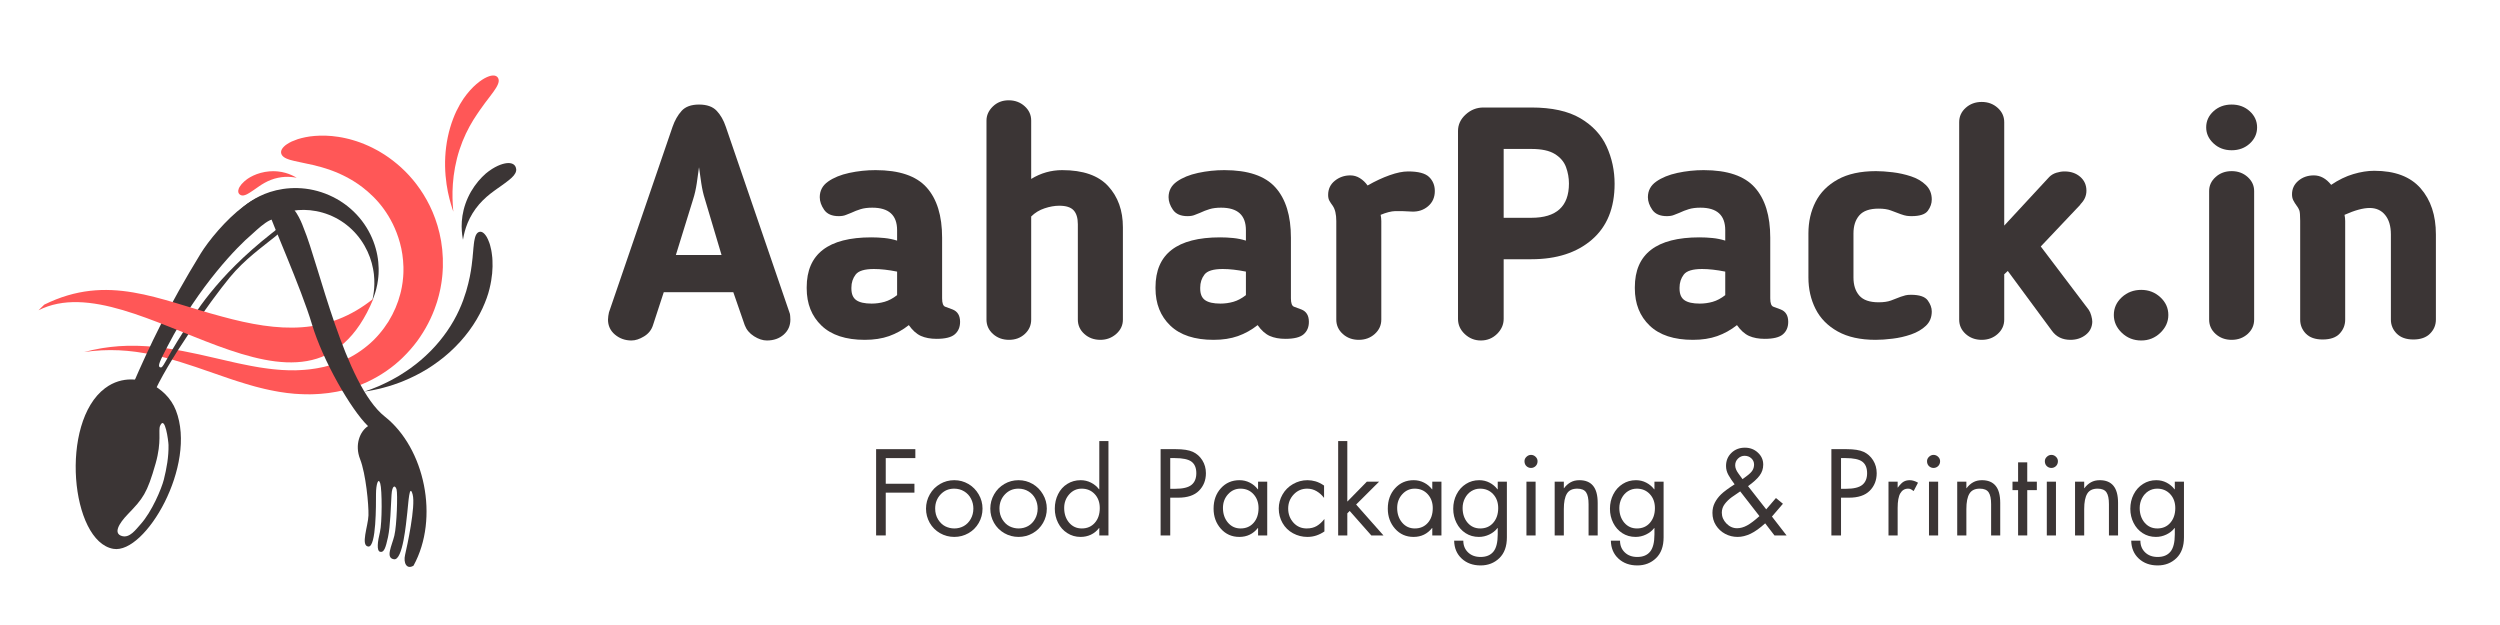 <svg xmlns="http://www.w3.org/2000/svg" xmlns:xlink="http://www.w3.org/1999/xlink" width="1200" zoomAndPan="magnify" viewBox="0 0 900 225" height="300" preserveAspectRatio="xMidYMid meet" version="1.2"><defs><clipPath id="51e4c375dc"><path d="M 30 48 L 160 48 L 160 142 L 30 142 Z M 30 48 "/></clipPath><clipPath id="dfe3b238c1"><path d="M 15.707 65.035 L 179.453 26.617 L 202.422 124.52 L 38.676 162.938 Z M 15.707 65.035 "/></clipPath><clipPath id="587055c22a"><path d="M 179.207 26.672 L 15.461 65.094 L 38.434 162.996 L 202.18 124.574 Z M 179.207 26.672 "/></clipPath><clipPath id="1db89dee14"><path d="M 131 83 L 178 83 L 178 141 L 131 141 Z M 131 83 "/></clipPath><clipPath id="985ad38b21"><path d="M 15.707 65.035 L 179.453 26.617 L 202.422 124.52 L 38.676 162.938 Z M 15.707 65.035 "/></clipPath><clipPath id="86e2d4deef"><path d="M 179.207 26.672 L 15.461 65.094 L 38.434 162.996 L 202.18 124.574 Z M 179.207 26.672 "/></clipPath><clipPath id="9db9ca0617"><path d="M 160 27 L 180 27 L 180 77 L 160 77 Z M 160 27 "/></clipPath><clipPath id="b57c5e6153"><path d="M 15.707 65.035 L 179.453 26.617 L 202.422 124.52 L 38.676 162.938 Z M 15.707 65.035 "/></clipPath><clipPath id="9fdbe8fc43"><path d="M 179.207 26.672 L 15.461 65.094 L 38.434 162.996 L 202.18 124.574 Z M 179.207 26.672 "/></clipPath><clipPath id="ee7a703a02"><path d="M 166 58 L 186 58 L 186 87 L 166 87 Z M 166 58 "/></clipPath><clipPath id="26e35db1bd"><path d="M 15.707 65.035 L 179.453 26.617 L 202.422 124.52 L 38.676 162.938 Z M 15.707 65.035 "/></clipPath><clipPath id="7f94908df9"><path d="M 179.207 26.672 L 15.461 65.094 L 38.434 162.996 L 202.18 124.574 Z M 179.207 26.672 "/></clipPath><clipPath id="a34017af0d"><path d="M 85 61 L 107 61 L 107 71 L 85 71 Z M 85 61 "/></clipPath><clipPath id="8e03232a52"><path d="M 15.707 65.035 L 179.453 26.617 L 202.422 124.52 L 38.676 162.938 Z M 15.707 65.035 "/></clipPath><clipPath id="6b6ba9840a"><path d="M 179.207 26.672 L 15.461 65.094 L 38.434 162.996 L 202.18 124.574 Z M 179.207 26.672 "/></clipPath><clipPath id="799f1497ba"><path d="M 79 67 L 137 67 L 137 109 L 79 109 Z M 79 67 "/></clipPath><clipPath id="161db3ed4c"><path d="M 15.707 65.035 L 179.453 26.617 L 202.422 124.52 L 38.676 162.938 Z M 15.707 65.035 "/></clipPath><clipPath id="92bfe0fb2c"><path d="M 179.207 26.672 L 15.461 65.094 L 38.434 162.996 L 202.18 124.574 Z M 179.207 26.672 "/></clipPath><clipPath id="182f688ac1"><path d="M 27 136 L 66 136 L 66 198 L 27 198 Z M 27 136 "/></clipPath><clipPath id="ff69087939"><path d="M 92.797 204.754 L 16.02 194.766 L 34.617 51.805 L 111.395 61.793 Z M 92.797 204.754 "/></clipPath><clipPath id="8568a52c9f"><path d="M 15.703 194.727 L 92.48 204.715 L 111.074 61.75 L 34.301 51.766 Z M 15.703 194.727 "/></clipPath><clipPath id="abdd323195"><path d="M 47 69 L 106 69 L 106 143 L 47 143 Z M 47 69 "/></clipPath><clipPath id="d2bb105af1"><path d="M 92.797 204.754 L 16.02 194.766 L 34.617 51.805 L 111.395 61.793 Z M 92.797 204.754 "/></clipPath><clipPath id="b9b0b9a0f7"><path d="M 15.703 194.727 L 92.48 204.715 L 111.074 61.75 L 34.301 51.766 Z M 15.703 194.727 "/></clipPath><clipPath id="6ab6301387"><path d="M 13 104 L 135 104 L 135 131 L 13 131 Z M 13 104 "/></clipPath><clipPath id="e0891ae87a"><path d="M 112.191 62.254 L 152.691 144.48 L 53.699 193.242 L 13.199 111.012 Z M 112.191 62.254 "/></clipPath><clipPath id="aa14d4105b"><path d="M 112.191 62.254 L 152.691 144.48 L 53.699 193.242 L 13.199 111.012 Z M 112.191 62.254 "/></clipPath><clipPath id="beab7bfdda"><path d="M 96 70 L 154 70 L 154 205 L 96 205 Z M 96 70 "/></clipPath><clipPath id="fe09b25181"><path d="M 148.332 204.754 L 53.648 157.32 L 97.895 69.004 L 192.578 116.434 Z M 148.332 204.754 "/></clipPath><clipPath id="582d6966f7"><path d="M 148.332 204.754 L 53.648 157.32 L 97.895 69.004 L 192.578 116.434 Z M 148.332 204.754 "/></clipPath><clipPath id="c7b703139a"><path d="M 148.336 204.746 L 53.656 157.316 L 97.715 69.367 L 192.395 116.797 Z M 148.336 204.746 "/></clipPath><clipPath id="e91a4b09d5"><path d="M 132 156 L 149 156 L 149 171 L 132 171 Z M 132 156 "/></clipPath><clipPath id="c61f825e36"><path d="M 148.332 204.754 L 53.648 157.32 L 97.895 69.004 L 192.578 116.434 Z M 148.332 204.754 "/></clipPath><clipPath id="a8ccc496c7"><path d="M 148.332 204.754 L 53.648 157.32 L 97.895 69.004 L 192.578 116.434 Z M 148.332 204.754 "/></clipPath></defs><g id="a24b46659f"><g clip-rule="nonzero" clip-path="url(#51e4c375dc)"><g clip-rule="nonzero" clip-path="url(#dfe3b238c1)"><g clip-rule="nonzero" clip-path="url(#587055c22a)"><path style=" stroke:none;fill-rule:nonzero;fill:#ff5757;fill-opacity:1;" d="M 31.648 126.402 C 32.094 126.293 32.648 126.156 33.297 126 C 33.953 125.855 34.715 125.723 35.566 125.555 C 35.781 125.512 36 125.473 36.227 125.426 C 36.453 125.383 36.684 125.34 36.926 125.309 C 37.402 125.242 37.902 125.172 38.426 125.098 C 38.691 125.059 38.957 125.023 39.23 124.984 C 39.504 124.945 39.785 124.906 40.07 124.883 C 40.645 124.828 41.238 124.773 41.852 124.719 C 42.16 124.688 42.477 124.66 42.793 124.629 C 43.113 124.613 43.438 124.598 43.766 124.582 C 44.426 124.555 45.105 124.52 45.809 124.488 C 46.508 124.484 47.23 124.48 47.969 124.477 C 48.34 124.477 48.715 124.465 49.094 124.48 C 49.473 124.496 49.855 124.508 50.246 124.52 C 53.352 124.625 56.754 124.914 60.348 125.449 C 63.945 125.977 67.746 126.715 71.684 127.582 C 75.621 128.445 79.695 129.441 83.867 130.371 C 84.387 130.488 84.91 130.602 85.434 130.719 C 85.961 130.832 86.484 130.941 87.012 131.051 C 88.066 131.281 89.129 131.484 90.191 131.688 C 90.723 131.797 91.258 131.891 91.789 131.98 C 92.324 132.07 92.859 132.164 93.398 132.258 C 93.934 132.336 94.469 132.418 95.008 132.496 C 95.547 132.574 96.086 132.664 96.625 132.719 C 97.703 132.844 98.785 132.988 99.863 133.062 C 100.406 133.105 100.945 133.16 101.484 133.191 C 102.027 133.215 102.566 133.238 103.109 133.262 L 103.918 133.297 L 104.727 133.301 C 105.266 133.301 105.805 133.305 106.344 133.309 C 106.879 133.285 107.418 133.266 107.953 133.242 C 108.492 133.219 109.027 133.207 109.559 133.145 C 110.09 133.094 110.621 133.047 111.152 132.996 C 111.422 132.98 111.684 132.941 111.949 132.898 L 113.527 132.672 C 113.789 132.633 114.055 132.602 114.312 132.543 L 115.875 132.227 C 116.133 132.172 116.395 132.129 116.652 132.066 L 117.422 131.867 L 118.953 131.469 C 119.949 131.16 120.93 130.867 121.887 130.484 C 123.801 129.754 125.656 128.895 127.395 127.867 C 129.133 126.844 130.77 125.688 132.293 124.422 C 132.664 124.098 133.051 123.793 133.41 123.457 C 133.77 123.121 134.125 122.785 134.484 122.453 C 134.824 122.102 135.164 121.75 135.5 121.402 C 135.672 121.23 135.832 121.047 135.992 120.863 L 136.469 120.32 C 137.73 118.859 138.859 117.32 139.859 115.734 C 141.812 112.539 143.25 109.172 144.102 105.82 C 144.152 105.613 144.207 105.402 144.262 105.195 L 144.344 104.883 L 144.406 104.57 C 144.492 104.152 144.578 103.738 144.664 103.324 C 144.738 102.91 144.793 102.492 144.863 102.086 C 144.895 101.879 144.934 101.676 144.957 101.469 C 144.977 101.266 145 101.059 145.02 100.855 C 145.043 100.652 145.066 100.449 145.086 100.246 C 145.109 100.043 145.137 99.844 145.145 99.641 C 145.168 99.234 145.191 98.832 145.215 98.434 C 145.234 98.238 145.234 98.039 145.234 97.84 C 145.238 97.641 145.238 97.445 145.242 97.246 C 145.242 96.855 145.262 96.465 145.238 96.078 C 145.152 92.98 144.711 90.082 143.992 87.48 C 143.285 84.875 142.371 82.582 141.398 80.609 C 140.43 78.637 139.324 76.836 138.141 75.211 C 137.988 75.008 137.84 74.809 137.691 74.605 C 137.539 74.406 137.398 74.203 137.238 74.02 C 136.926 73.637 136.617 73.262 136.309 72.887 C 135.988 72.527 135.672 72.176 135.355 71.824 C 135.039 71.477 134.699 71.156 134.383 70.82 C 133.074 69.523 131.746 68.367 130.41 67.352 C 130.078 67.098 129.734 66.863 129.406 66.621 C 129.238 66.504 129.078 66.379 128.91 66.262 C 128.742 66.152 128.574 66.043 128.406 65.934 C 128.07 65.719 127.75 65.484 127.414 65.285 C 127.082 65.086 126.75 64.887 126.426 64.691 C 126.105 64.484 125.77 64.32 125.445 64.137 C 125.121 63.965 124.809 63.77 124.48 63.617 C 123.832 63.305 123.215 62.961 122.586 62.699 C 122.273 62.555 121.965 62.414 121.664 62.277 C 121.355 62.152 121.051 62.027 120.75 61.906 C 120.449 61.789 120.156 61.652 119.859 61.551 C 119.566 61.441 119.273 61.336 118.988 61.234 C 116.684 60.402 114.586 59.848 112.727 59.406 C 109.008 58.543 106.238 58.102 104.359 57.531 C 104.125 57.457 103.902 57.371 103.695 57.301 C 103.488 57.227 103.293 57.148 103.109 57.07 C 102.75 56.906 102.438 56.73 102.18 56.535 C 101.66 56.152 101.348 55.707 101.23 55.207 C 101.113 54.711 101.199 54.18 101.539 53.617 C 101.711 53.336 101.949 53.043 102.254 52.742 C 102.41 52.59 102.582 52.438 102.77 52.285 C 102.961 52.129 103.172 51.988 103.402 51.84 C 103.867 51.543 104.406 51.234 105.039 50.934 C 105.672 50.656 106.391 50.371 107.203 50.094 C 108.836 49.602 110.855 49.117 113.297 48.934 C 115.738 48.738 118.605 48.766 121.859 49.277 C 122.266 49.344 122.68 49.414 123.098 49.484 C 123.52 49.555 123.938 49.66 124.367 49.75 C 124.797 49.848 125.234 49.945 125.672 50.055 C 126.109 50.176 126.555 50.305 127.004 50.43 C 127.91 50.672 128.816 51.008 129.758 51.332 C 130.23 51.496 130.691 51.699 131.168 51.887 C 131.641 52.086 132.129 52.27 132.602 52.5 C 133.082 52.727 133.562 52.957 134.055 53.188 C 134.547 53.422 135.023 53.695 135.516 53.957 C 135.762 54.09 136.012 54.223 136.262 54.359 C 136.508 54.496 136.746 54.648 136.996 54.797 C 137.484 55.094 137.988 55.391 138.48 55.711 C 140.461 57 142.438 58.52 144.379 60.277 C 144.855 60.727 145.348 61.172 145.824 61.648 C 146.289 62.133 146.762 62.621 147.238 63.117 C 147.695 63.629 148.152 64.16 148.613 64.691 C 148.848 64.953 149.062 65.238 149.285 65.516 C 149.504 65.797 149.727 66.082 149.949 66.363 C 151.699 68.664 153.316 71.234 154.711 74.074 C 156.105 76.91 157.355 80.234 158.227 83.961 C 159.109 87.68 159.559 91.832 159.43 96.215 C 159.426 96.762 159.379 97.312 159.34 97.867 C 159.32 98.145 159.301 98.422 159.281 98.699 C 159.262 98.98 159.242 99.258 159.203 99.535 C 159.137 100.094 159.066 100.656 159 101.223 C 158.969 101.504 158.918 101.785 158.871 102.066 C 158.82 102.352 158.773 102.633 158.723 102.918 C 158.672 103.199 158.625 103.484 158.574 103.77 C 158.52 104.055 158.449 104.336 158.391 104.621 C 158.258 105.188 158.141 105.758 157.996 106.328 C 157.84 106.895 157.68 107.465 157.52 108.035 L 157.398 108.465 L 157.262 108.891 C 157.168 109.172 157.074 109.457 156.977 109.738 C 155.469 114.285 153.156 118.734 150.172 122.82 C 148.66 124.848 146.973 126.781 145.129 128.582 L 144.434 129.254 C 144.199 129.477 143.969 129.699 143.719 129.906 C 143.23 130.332 142.742 130.754 142.25 131.18 C 141.742 131.582 141.23 131.984 140.719 132.387 C 140.207 132.785 139.664 133.148 139.137 133.527 C 136.988 135.012 134.715 136.324 132.344 137.441 C 129.969 138.559 127.488 139.445 124.969 140.145 C 123.715 140.508 122.43 140.77 121.16 141.027 L 119.266 141.332 L 118.32 141.48 C 118.004 141.523 117.684 141.551 117.367 141.586 L 115.465 141.777 C 115.148 141.816 114.832 141.828 114.516 141.84 L 113.562 141.887 L 112.613 141.93 C 112.297 141.945 111.98 141.957 111.668 141.953 C 111.039 141.945 110.41 141.941 109.781 141.938 C 109.152 141.945 108.527 141.902 107.902 141.867 C 107.281 141.832 106.66 141.801 106.043 141.758 C 105.426 141.691 104.812 141.629 104.199 141.566 L 103.281 141.469 C 102.98 141.43 102.68 141.383 102.379 141.34 C 101.773 141.25 101.172 141.164 100.57 141.074 C 99.973 140.977 99.383 140.855 98.793 140.75 C 97.609 140.543 96.453 140.27 95.301 140.016 C 94.723 139.895 94.156 139.738 93.59 139.598 C 93.023 139.453 92.461 139.309 91.898 139.164 C 91.344 139.008 90.789 138.852 90.238 138.695 C 89.684 138.543 89.133 138.387 88.594 138.215 C 87.508 137.887 86.43 137.562 85.375 137.215 C 84.848 137.043 84.32 136.871 83.797 136.703 C 83.277 136.527 82.758 136.352 82.238 136.18 C 78.113 134.785 74.188 133.367 70.43 132.105 C 66.672 130.836 63.078 129.715 59.668 128.82 C 56.258 127.918 53.023 127.27 50.039 126.828 C 49.664 126.773 49.297 126.719 48.93 126.664 C 48.566 126.605 48.203 126.578 47.848 126.535 C 47.129 126.457 46.43 126.379 45.754 126.305 C 45.07 126.258 44.406 126.215 43.766 126.172 C 43.441 126.148 43.125 126.129 42.812 126.105 C 42.5 126.098 42.191 126.094 41.891 126.086 C 41.281 126.07 40.695 126.059 40.133 126.043 C 39.848 126.035 39.574 126.039 39.305 126.047 C 39.031 126.055 38.766 126.062 38.504 126.066 C 37.98 126.078 37.48 126.09 37.004 126.105 C 36.766 126.105 36.531 126.121 36.309 126.137 C 36.078 126.156 35.859 126.172 35.645 126.188 C 34.789 126.254 34.02 126.297 33.355 126.359 C 32.695 126.441 32.133 126.508 31.68 126.566 C 30.77 126.676 30.289 126.734 30.289 126.734 C 30.289 126.734 30.762 126.621 31.648 126.402 "/></g></g></g><g clip-rule="nonzero" clip-path="url(#1db89dee14)"><g clip-rule="nonzero" clip-path="url(#985ad38b21)"><g clip-rule="nonzero" clip-path="url(#86e2d4deef)"><path style=" stroke:none;fill-rule:nonzero;fill:#3b3535;fill-opacity:1;" d="M 133.922 139.996 C 134.266 139.855 134.641 139.703 135.039 139.543 C 135.441 139.383 135.867 139.211 136.32 139.027 C 136.762 138.824 137.23 138.613 137.719 138.387 C 138.707 137.965 139.746 137.41 140.859 136.848 C 141.414 136.559 141.973 136.23 142.551 135.906 C 142.84 135.746 143.133 135.586 143.426 135.414 C 143.711 135.234 144.004 135.051 144.301 134.867 C 146.66 133.414 149.129 131.668 151.488 129.652 C 153.852 127.641 156.113 125.367 158.121 122.949 C 160.133 120.531 161.895 117.973 163.332 115.438 C 164.773 112.906 165.891 110.402 166.734 108.121 C 167.57 105.836 168.176 103.785 168.57 102.102 C 169.414 98.754 169.789 95.934 170.031 93.598 C 170.062 93.305 170.105 93.02 170.133 92.746 C 170.152 92.469 170.172 92.199 170.195 91.934 C 170.219 91.676 170.242 91.422 170.27 91.168 C 170.293 90.922 170.328 90.68 170.336 90.445 C 170.367 89.977 170.406 89.535 170.449 89.121 C 170.473 88.914 170.496 88.711 170.523 88.516 C 170.539 88.328 170.559 88.141 170.574 87.953 C 170.645 87.23 170.766 86.598 170.883 86.062 C 170.988 85.527 171.125 85.082 171.289 84.719 C 171.621 83.988 172.07 83.59 172.598 83.465 C 173.125 83.34 173.688 83.504 174.289 84.086 C 174.59 84.379 174.898 84.773 175.215 85.293 C 175.52 85.812 175.801 86.461 176.094 87.242 C 176.168 87.438 176.242 87.645 176.312 87.855 C 176.375 88.07 176.434 88.293 176.496 88.527 C 176.617 88.992 176.734 89.492 176.852 90.035 C 176.914 90.301 176.953 90.582 176.992 90.875 C 177.035 91.168 177.074 91.469 177.113 91.773 C 177.152 92.086 177.188 92.406 177.227 92.73 C 177.258 93.059 177.266 93.398 177.285 93.746 C 177.43 96.539 177.215 100 176.207 104.02 C 175.73 106.031 174.879 108.449 173.672 111.051 C 172.465 113.648 170.863 116.406 168.883 119.082 C 166.91 121.762 164.57 124.352 161.996 126.684 C 159.426 129.02 156.625 131.098 153.797 132.844 C 150.969 134.59 148.105 135.992 145.426 137.09 C 145.094 137.227 144.762 137.363 144.438 137.5 C 144.109 137.629 143.781 137.742 143.457 137.859 C 142.809 138.09 142.191 138.328 141.578 138.527 C 140.344 138.906 139.207 139.289 138.137 139.547 C 137.605 139.684 137.102 139.816 136.621 139.941 C 136.137 140.047 135.68 140.145 135.254 140.238 C 134.828 140.328 134.43 140.414 134.062 140.492 C 133.699 140.566 133.355 140.613 133.055 140.668 C 131.84 140.867 131.164 140.98 131.164 140.98 C 131.164 140.98 131.809 140.75 132.965 140.34 C 133.254 140.234 133.578 140.133 133.922 139.996 "/></g></g></g><g clip-rule="nonzero" clip-path="url(#9db9ca0617)"><g clip-rule="nonzero" clip-path="url(#b57c5e6153)"><g clip-rule="nonzero" clip-path="url(#9fdbe8fc43)"><path style=" stroke:none;fill-rule:nonzero;fill:#ff5757;fill-opacity:1;" d="M 176.301 34.84 C 175.312 36.133 174.105 37.676 172.758 39.633 C 172.086 40.609 171.254 41.82 170.367 43.238 C 169.496 44.66 168.578 46.297 167.723 48.102 C 166.867 49.906 166.074 51.875 165.41 53.926 C 164.742 55.973 164.207 58.102 163.816 60.191 C 163.023 64.375 162.832 68.41 162.906 71.363 C 162.926 72.102 162.941 72.773 162.984 73.363 C 163.02 73.957 163.043 74.469 163.086 74.887 C 163.16 75.727 163.203 76.195 163.203 76.195 C 163.203 76.195 163.051 75.746 162.785 74.949 C 162.645 74.547 162.5 74.051 162.332 73.477 C 162.152 72.902 161.984 72.242 161.793 71.512 C 161.047 68.598 160.316 64.473 160.234 59.906 C 160.188 57.621 160.309 55.238 160.613 52.871 C 160.914 50.508 161.406 48.164 162.047 45.973 C 162.688 43.785 163.473 41.75 164.312 39.977 C 165.164 38.211 166.047 36.707 166.848 35.543 C 168.453 33.219 170.07 31.508 171.516 30.266 C 172.965 29.023 174.234 28.227 175.289 27.762 C 175.824 27.531 176.285 27.363 176.711 27.273 C 177.133 27.188 177.5 27.164 177.82 27.188 C 178.457 27.242 178.891 27.5 179.188 27.898 C 179.48 28.301 179.605 28.801 179.516 29.414 C 179.473 29.719 179.375 30.051 179.215 30.414 C 179.059 30.781 178.859 31.191 178.586 31.629 C 178.051 32.508 177.293 33.555 176.301 34.84 "/></g></g></g><g clip-rule="nonzero" clip-path="url(#ee7a703a02)"><g clip-rule="nonzero" clip-path="url(#26e35db1bd)"><g clip-rule="nonzero" clip-path="url(#7f94908df9)"><path style=" stroke:none;fill-rule:nonzero;fill:#3b3535;fill-opacity:1;" d="M 170.117 76.797 C 169.426 77.926 168.844 79.082 168.379 80.191 C 167.91 81.297 167.586 82.359 167.328 83.266 C 167.211 83.723 167.094 84.137 167.023 84.512 C 166.941 84.883 166.867 85.203 166.824 85.473 C 166.73 86.004 166.676 86.305 166.676 86.305 C 166.676 86.305 166.625 86.004 166.527 85.469 C 166.477 85.199 166.438 84.867 166.387 84.48 C 166.328 84.094 166.297 83.652 166.258 83.164 C 166.195 82.188 166.152 81.008 166.254 79.703 C 166.348 78.398 166.555 76.965 166.926 75.492 C 167.293 74.02 167.82 72.516 168.488 71.066 C 169.152 69.621 169.957 68.238 170.832 67 C 171.703 65.762 172.641 64.66 173.543 63.742 C 173.988 63.277 174.441 62.875 174.859 62.5 C 175.293 62.145 175.684 61.809 176.062 61.551 C 177.555 60.477 178.902 59.785 180.055 59.34 C 181.211 58.91 182.168 58.715 182.945 58.703 C 183.719 58.688 184.312 58.844 184.75 59.105 C 185.188 59.367 185.477 59.738 185.656 60.176 C 185.836 60.617 185.895 61.086 185.793 61.578 C 185.695 62.07 185.434 62.578 185 63.129 C 184.129 64.234 182.52 65.418 180.098 67.145 C 179.789 67.355 179.461 67.605 179.082 67.855 C 178.723 68.125 178.312 68.395 177.898 68.707 C 177.059 69.316 176.133 70.023 175.207 70.836 C 174.281 71.648 173.348 72.566 172.48 73.57 C 171.613 74.578 170.809 75.668 170.117 76.797 "/></g></g></g><g clip-rule="nonzero" clip-path="url(#a34017af0d)"><g clip-rule="nonzero" clip-path="url(#8e03232a52)"><g clip-rule="nonzero" clip-path="url(#6b6ba9840a)"><path style=" stroke:none;fill-rule:nonzero;fill:#ff5757;fill-opacity:1;" d="M 106.316 63.715 C 106.633 63.887 106.809 63.984 106.809 63.984 C 106.809 63.984 106.609 63.953 106.254 63.898 C 105.895 63.852 105.395 63.742 104.766 63.719 C 103.523 63.594 101.82 63.637 100.105 64 C 98.383 64.352 96.668 65.035 95.242 65.832 C 93.809 66.625 92.66 67.516 91.844 68.059 C 91.641 68.203 91.449 68.336 91.258 68.465 C 91.07 68.59 90.887 68.703 90.719 68.828 C 90.379 69.066 90.059 69.27 89.762 69.445 C 89.473 69.633 89.203 69.789 88.945 69.914 C 88.82 69.977 88.695 70.031 88.574 70.078 C 88.457 70.129 88.348 70.176 88.238 70.215 C 87.371 70.523 86.715 70.383 86.246 69.961 C 85.777 69.535 85.582 68.91 85.941 67.938 C 85.984 67.82 86.035 67.688 86.102 67.562 C 86.168 67.434 86.246 67.305 86.336 67.164 C 86.508 66.891 86.723 66.594 86.98 66.277 C 87.254 65.973 87.578 65.652 87.945 65.309 C 88.125 65.133 88.336 64.973 88.559 64.801 C 88.777 64.633 89.012 64.461 89.258 64.285 C 90.27 63.609 91.887 62.77 93.832 62.242 C 94.324 62.125 94.824 62 95.332 61.902 C 95.852 61.828 96.371 61.742 96.895 61.695 C 97.16 61.68 97.422 61.664 97.688 61.652 C 97.949 61.645 98.207 61.613 98.473 61.633 C 98.73 61.641 98.988 61.652 99.25 61.66 C 99.504 61.672 99.758 61.676 100.008 61.715 C 102.016 61.914 103.762 62.477 104.941 63.027 C 105.547 63.266 105.996 63.547 106.316 63.715 "/></g></g></g><g clip-rule="nonzero" clip-path="url(#799f1497ba)"><g clip-rule="nonzero" clip-path="url(#161db3ed4c)"><g clip-rule="nonzero" clip-path="url(#92bfe0fb2c)"><path style=" stroke:none;fill-rule:nonzero;fill:#3b3535;fill-opacity:1;" d="M 93.477 70.625 C 95.656 69.555 98.52 68.527 101.867 68.031 C 105.207 67.535 109.023 67.555 112.855 68.418 C 116.68 69.27 120.488 70.914 123.812 73.266 C 127.141 75.602 129.934 78.629 131.949 81.898 C 133.977 85.168 135.227 88.656 135.832 91.898 C 136.145 93.516 136.281 95.082 136.312 96.543 C 136.344 97.27 136.301 97.977 136.285 98.648 C 136.227 99.324 136.199 99.969 136.105 100.582 C 135.797 103.035 135.238 104.953 134.785 106.246 C 134.57 106.898 134.359 107.391 134.223 107.723 C 134.09 108.059 134.016 108.234 134.016 108.234 C 134.016 108.234 134.055 108.047 134.133 107.695 C 134.203 107.344 134.324 106.828 134.422 106.156 C 134.637 104.82 134.852 102.879 134.742 100.527 C 134.73 99.941 134.652 99.328 134.602 98.695 C 134.508 98.066 134.438 97.41 134.297 96.746 C 134.043 95.414 133.684 94.02 133.164 92.613 C 132.145 89.805 130.551 86.949 128.41 84.453 C 126.273 81.953 123.602 79.832 120.684 78.348 C 117.773 76.852 114.621 75.98 111.637 75.684 C 108.645 75.379 105.82 75.68 103.395 76.246 C 100.961 76.816 98.93 77.68 97.336 78.457 C 95.742 79.238 94.371 80.113 93.168 80.977 C 91.965 81.848 90.93 82.711 90.043 83.547 C 89.156 84.383 88.367 85.156 87.703 85.883 C 87.355 86.234 87.055 86.586 86.754 86.906 C 86.441 87.223 86.188 87.543 85.914 87.82 C 84.867 88.965 84.031 89.777 83.297 90.246 C 82.574 90.719 81.918 90.836 81.348 90.645 C 80.777 90.453 80.34 89.973 80.117 89.047 C 79.906 88.129 79.938 86.77 80.461 84.922 C 80.605 84.465 80.75 83.961 80.969 83.453 C 81.18 82.938 81.41 82.383 81.711 81.82 C 82.281 80.672 83.066 79.453 84.066 78.16 C 85.07 76.867 86.332 75.543 87.887 74.246 C 89.441 72.957 91.289 71.695 93.477 70.625 "/></g></g></g><g clip-rule="nonzero" clip-path="url(#182f688ac1)"><g clip-rule="nonzero" clip-path="url(#ff69087939)"><g clip-rule="nonzero" clip-path="url(#8568a52c9f)"><path style=" stroke:none;fill-rule:nonzero;fill:#3b3535;fill-opacity:1;" d="M 57.637 153.289 C 56.898 154.98 58.305 158.887 56.012 166.898 C 52.938 177.664 51.5 179.434 46 185.137 C 42.734 188.527 40.707 192.074 43.93 192.984 C 46.707 193.77 48.887 190.645 50.57 188.781 C 54.723 184.191 58.184 175.82 58.984 172.648 C 60 168.609 60.746 164.379 60.664 160.203 C 60.637 158.852 59.414 149.207 57.637 153.289 Z M 40.859 197.59 C 25.453 195.051 21.375 152.055 37.832 139.742 C 44.133 135.031 50.957 136.598 54.215 138.168 C 57.945 139.969 61.551 143.172 63.324 147.734 C 71.023 167.516 52.332 199.484 40.859 197.59 "/></g></g></g><g clip-rule="nonzero" clip-path="url(#abdd323195)"><g clip-rule="nonzero" clip-path="url(#d2bb105af1)"><g clip-rule="nonzero" clip-path="url(#b9b0b9a0f7)"><path style=" stroke:none;fill-rule:nonzero;fill:#3b3535;fill-opacity:1;" d="M 90.32 84.672 C 86.055 88.234 71.758 102.57 60.367 124.547 C 57.551 129.977 56.656 131.836 57.609 132.219 C 58.809 132.703 58.754 130.742 66.312 118.953 C 69.719 113.641 77.395 100.008 97.91 83.902 C 98.969 83.074 100.629 82.082 100.344 80.496 C 99.441 75.535 91.93 83.324 90.32 84.672 Z M 82.754 99.828 C 75.949 108.059 59.672 131.008 54.98 142.512 L 47.727 138.637 C 53.852 124.473 60.609 110.266 72.23 91.305 C 77.727 82.332 97.312 60.379 104.555 74.602 C 108.363 82.078 93.613 86.684 82.754 99.828 "/></g></g></g><g clip-rule="nonzero" clip-path="url(#6ab6301387)"><g clip-rule="nonzero" clip-path="url(#e0891ae87a)"><g clip-rule="nonzero" clip-path="url(#aa14d4105b)"><path style=" stroke:none;fill-rule:nonzero;fill:#ff5757;fill-opacity:1;" d="M 15.926 109.672 C 38.953 98.328 56.941 107.867 79.867 113.949 C 100.539 119.605 117.957 120.734 134.438 107.508 C 110.707 165.145 49.027 93.879 13.863 111.707 Z M 15.926 109.672 "/></g></g></g><g clip-rule="nonzero" clip-path="url(#beab7bfdda)"><g clip-rule="nonzero" clip-path="url(#fe09b25181)"><g clip-rule="nonzero" clip-path="url(#582d6966f7)"><g clip-rule="nonzero" clip-path="url(#c7b703139a)"><path style=" stroke:none;fill-rule:nonzero;fill:#3b3535;fill-opacity:1;" d="M 109.383 82.281 C 114.734 95.09 124.156 138.637 138.531 149.969 C 152.906 161.305 158.262 186.512 148.863 203.645 C 146.402 205.141 145.148 202.66 145.832 199.727 C 146.52 196.793 149.703 182.211 148.551 178.004 C 147.395 173.801 147.051 180.824 146.625 184.559 C 146.199 188.293 145.027 201.801 141.84 201.336 C 138.652 200.875 141.062 196.539 141.965 192.832 C 142.867 189.125 143.195 177.793 142.773 176.23 C 142.352 174.664 141.168 174.426 140.949 178.172 C 140.727 181.922 140.52 189.535 139.676 193.379 C 138.832 197.23 138.25 198.973 136.867 198.652 C 135.488 198.332 135.965 194.871 136.773 191.566 C 137.586 188.266 137.57 176.332 136.887 174.035 C 136.199 171.738 135.363 174.355 135.359 177.91 C 135.352 181.465 135.496 197.031 132.605 196.758 C 129.715 196.488 132.527 189.336 132.648 185.547 C 132.77 181.758 131.691 170.516 129.637 165.297 C 127.586 160.082 129.617 155.246 132.496 153.398 C 126.316 147.457 116.121 129.59 112.297 116.715 C 108.477 103.84 97.48 79.254 96.348 75.223 C 95.219 71.191 98.172 68.695 102.227 71.809 C 106.285 74.918 108.059 78.66 109.383 82.281 "/></g></g></g></g><g clip-rule="nonzero" clip-path="url(#e91a4b09d5)"><g clip-rule="nonzero" clip-path="url(#c61f825e36)"><g clip-rule="nonzero" clip-path="url(#a8ccc496c7)"><path style=" stroke:none;fill-rule:nonzero;fill:#3b3535;fill-opacity:1;" d="M 148.301 170.648 C 145.59 160.961 140.848 152.43 132.496 157.574 C 139.195 156.871 143.719 162.539 148.301 170.648 "/></g></g></g><g style="fill:#3b3535;fill-opacity:1;"><g transform="translate(217.113, 121.513)"><path style="stroke:none" d="M 21.844 -16.328 L 17.969 -4.469 C 17.426 -2.738 16.348 -1.383 14.734 -0.406 C 13.129 0.57 11.625 1.062 10.219 1.062 C 7.945 1.062 5.969 0.359 4.281 -1.047 C 2.602 -2.461 1.766 -4.266 1.766 -6.453 C 1.766 -6.773 1.801 -7.207 1.875 -7.75 C 1.957 -8.301 2.035 -8.734 2.109 -9.047 L 25.016 -75.891 C 25.805 -78.16 26.883 -80.055 28.25 -81.578 C 29.625 -83.109 31.719 -83.875 34.531 -83.875 C 37.352 -83.875 39.469 -83.129 40.875 -81.641 C 42.289 -80.148 43.391 -78.234 44.172 -75.891 L 67.078 -9.047 C 67.234 -8.734 67.328 -8.301 67.359 -7.75 C 67.398 -7.207 67.422 -6.773 67.422 -6.453 C 67.422 -4.266 66.617 -2.461 65.016 -1.047 C 63.41 0.359 61.395 1.062 58.969 1.062 C 57.477 1.062 55.93 0.551 54.328 -0.469 C 52.723 -1.488 51.609 -2.82 50.984 -4.469 L 46.875 -16.328 Z M 42.641 -29.719 L 36.656 -49.812 C 36.102 -51.531 35.672 -53.426 35.359 -55.5 C 35.047 -57.57 34.77 -59.508 34.531 -61.312 C 34.301 -59.508 34.031 -57.57 33.719 -55.5 C 33.406 -53.426 32.973 -51.531 32.422 -49.812 L 26.203 -29.719 Z M 42.641 -29.719 "/></g></g><g style="fill:#3b3535;fill-opacity:1;"><g transform="translate(286.301, 121.513)"><path style="stroke:none" d="M 52.859 -35.953 L 52.859 -14.094 C 52.859 -12.375 53.227 -11.375 53.969 -11.094 C 54.719 -10.82 55.602 -10.492 56.625 -10.109 C 58.426 -9.398 59.328 -7.91 59.328 -5.641 C 59.328 -3.754 58.695 -2.266 57.438 -1.172 C 56.188 -0.078 53.992 0.469 50.859 0.469 C 48.672 0.469 46.789 0.117 45.219 -0.578 C 43.656 -1.285 42.207 -2.582 40.875 -4.469 C 38.688 -2.738 36.316 -1.422 33.766 -0.516 C 31.223 0.379 28.305 0.828 25.016 0.828 C 18.203 0.828 13.016 -0.875 9.453 -4.281 C 5.891 -7.688 4.109 -12.172 4.109 -17.734 L 4.109 -18.094 C 4.109 -30.07 11.863 -36.062 27.375 -36.062 C 28.938 -36.062 30.5 -35.984 32.062 -35.828 C 33.633 -35.672 35.164 -35.359 36.656 -34.891 L 36.656 -38.641 C 36.656 -44.047 33.676 -46.75 27.719 -46.75 C 26.07 -46.75 24.68 -46.57 23.547 -46.219 C 22.41 -45.875 21.258 -45.426 20.094 -44.875 C 19.613 -44.719 19.02 -44.484 18.312 -44.172 C 17.613 -43.859 16.719 -43.703 15.625 -43.703 C 13.195 -43.703 11.453 -44.461 10.391 -45.984 C 9.336 -47.516 8.812 -49.023 8.812 -50.516 C 8.812 -52.859 9.805 -54.734 11.797 -56.141 C 13.797 -57.555 16.344 -58.598 19.438 -59.266 C 22.531 -59.93 25.68 -60.266 28.891 -60.266 C 37.43 -60.266 43.562 -58.188 47.281 -54.031 C 51 -49.883 52.859 -43.859 52.859 -35.953 Z M 28.312 -24.672 C 24.945 -24.672 22.754 -24.004 21.734 -22.672 C 20.711 -21.336 20.203 -19.77 20.203 -17.969 L 20.203 -17.625 C 20.203 -15.664 20.789 -14.273 21.969 -13.453 C 23.145 -12.629 24.984 -12.219 27.484 -12.219 C 29.055 -12.219 30.602 -12.43 32.125 -12.859 C 33.656 -13.297 35.164 -14.098 36.656 -15.266 L 36.656 -23.734 C 33.52 -24.359 30.738 -24.672 28.312 -24.672 Z M 28.312 -24.672 "/></g></g><g style="fill:#3b3535;fill-opacity:1;"><g transform="translate(347.618, 121.513)"><path style="stroke:none" d="M 23.609 -43.578 L 23.609 -6.453 C 23.609 -4.422 22.844 -2.695 21.312 -1.281 C 19.789 0.125 17.895 0.828 15.625 0.828 C 13.352 0.828 11.43 0.125 9.859 -1.281 C 8.297 -2.695 7.516 -4.422 7.516 -6.453 L 7.516 -78.109 C 7.516 -79.992 8.273 -81.68 9.797 -83.172 C 11.328 -84.66 13.227 -85.406 15.5 -85.406 C 17.77 -85.406 19.688 -84.695 21.25 -83.281 C 22.82 -81.875 23.609 -80.148 23.609 -78.109 L 23.609 -57.094 C 27.055 -59.207 30.773 -60.266 34.766 -60.266 C 42.285 -60.266 47.805 -58.344 51.328 -54.5 C 54.859 -50.664 56.625 -45.734 56.625 -39.703 L 56.625 -6.453 C 56.625 -4.422 55.816 -2.695 54.203 -1.281 C 52.598 0.125 50.703 0.828 48.516 0.828 C 46.242 0.828 44.32 0.125 42.75 -1.281 C 41.188 -2.695 40.406 -4.422 40.406 -6.453 L 40.406 -40.766 C 40.406 -43.035 39.895 -44.719 38.875 -45.812 C 37.863 -46.906 36.145 -47.453 33.719 -47.453 C 32.07 -47.453 30.305 -47.141 28.422 -46.516 C 26.547 -45.891 24.941 -44.91 23.609 -43.578 Z M 23.609 -43.578 "/></g></g><g style="fill:#3b3535;fill-opacity:1;"><g transform="translate(411.873, 121.513)"><path style="stroke:none" d="M 52.859 -35.953 L 52.859 -14.094 C 52.859 -12.375 53.227 -11.375 53.969 -11.094 C 54.719 -10.82 55.602 -10.492 56.625 -10.109 C 58.426 -9.398 59.328 -7.91 59.328 -5.641 C 59.328 -3.754 58.695 -2.266 57.438 -1.172 C 56.188 -0.078 53.992 0.469 50.859 0.469 C 48.672 0.469 46.789 0.117 45.219 -0.578 C 43.656 -1.285 42.207 -2.582 40.875 -4.469 C 38.688 -2.738 36.316 -1.422 33.766 -0.516 C 31.223 0.379 28.305 0.828 25.016 0.828 C 18.203 0.828 13.016 -0.875 9.453 -4.281 C 5.891 -7.688 4.109 -12.172 4.109 -17.734 L 4.109 -18.094 C 4.109 -30.07 11.863 -36.062 27.375 -36.062 C 28.938 -36.062 30.5 -35.984 32.062 -35.828 C 33.633 -35.672 35.164 -35.359 36.656 -34.891 L 36.656 -38.641 C 36.656 -44.047 33.676 -46.75 27.719 -46.75 C 26.07 -46.75 24.68 -46.57 23.547 -46.219 C 22.41 -45.875 21.258 -45.426 20.094 -44.875 C 19.613 -44.719 19.02 -44.484 18.312 -44.172 C 17.613 -43.859 16.719 -43.703 15.625 -43.703 C 13.195 -43.703 11.453 -44.461 10.391 -45.984 C 9.336 -47.516 8.812 -49.023 8.812 -50.516 C 8.812 -52.859 9.805 -54.734 11.797 -56.141 C 13.797 -57.555 16.344 -58.598 19.438 -59.266 C 22.531 -59.93 25.68 -60.266 28.891 -60.266 C 37.43 -60.266 43.562 -58.188 47.281 -54.031 C 51 -49.883 52.859 -43.859 52.859 -35.953 Z M 28.312 -24.672 C 24.945 -24.672 22.754 -24.004 21.734 -22.672 C 20.711 -21.336 20.203 -19.77 20.203 -17.969 L 20.203 -17.625 C 20.203 -15.664 20.789 -14.273 21.969 -13.453 C 23.145 -12.629 24.984 -12.219 27.484 -12.219 C 29.055 -12.219 30.602 -12.43 32.125 -12.859 C 33.656 -13.297 35.164 -14.098 36.656 -15.266 L 36.656 -23.734 C 33.52 -24.359 30.738 -24.672 28.312 -24.672 Z M 28.312 -24.672 "/></g></g><g style="fill:#3b3535;fill-opacity:1;"><g transform="translate(473.191, 121.513)"><path style="stroke:none" d="M 35.125 -45.344 C 32.613 -45.5 30.613 -45.555 29.125 -45.516 C 27.645 -45.473 25.883 -45.023 23.844 -44.172 C 23.926 -43.773 23.984 -43.398 24.016 -43.047 C 24.055 -42.703 24.078 -42.332 24.078 -41.938 L 24.078 -6.453 C 24.078 -4.422 23.289 -2.695 21.719 -1.281 C 20.156 0.125 18.238 0.828 15.969 0.828 C 13.695 0.828 11.781 0.125 10.219 -1.281 C 8.656 -2.695 7.875 -4.422 7.875 -6.453 L 7.875 -41.938 C 7.875 -44.363 7.441 -46.203 6.578 -47.453 C 6.109 -48.078 5.719 -48.664 5.406 -49.219 C 5.094 -49.77 4.938 -50.473 4.938 -51.328 C 4.938 -53.441 5.738 -55.145 7.344 -56.438 C 8.945 -57.727 10.805 -58.375 12.922 -58.375 C 14.172 -58.375 15.32 -58.039 16.375 -57.375 C 17.438 -56.719 18.359 -55.836 19.141 -54.734 C 21.891 -56.305 24.535 -57.539 27.078 -58.438 C 29.617 -59.344 31.832 -59.797 33.719 -59.797 C 37.395 -59.797 39.914 -59.129 41.281 -57.797 C 42.656 -56.461 43.344 -54.781 43.344 -52.75 C 43.344 -50.477 42.539 -48.656 40.938 -47.281 C 39.332 -45.906 37.395 -45.258 35.125 -45.344 Z M 35.125 -45.344 "/></g></g><g style="fill:#3b3535;fill-opacity:1;"><g transform="translate(517.476, 121.513)"><path style="stroke:none" d="M 33.828 -28.188 L 23.844 -28.188 L 23.844 -6.703 C 23.844 -4.66 23.039 -2.852 21.438 -1.281 C 19.832 0.281 17.895 1.062 15.625 1.062 C 13.426 1.062 11.504 0.297 9.859 -1.234 C 8.223 -2.766 7.406 -4.586 7.406 -6.703 L 7.406 -74.359 C 7.406 -76.629 8.32 -78.602 10.156 -80.281 C 12 -81.969 14.133 -82.812 16.562 -82.812 L 33.828 -82.812 C 41.191 -82.812 47.066 -81.52 51.453 -78.938 C 55.836 -76.352 58.988 -72.969 60.906 -68.781 C 62.82 -64.594 63.781 -60.109 63.781 -55.328 C 63.781 -46.629 61.055 -39.93 55.609 -35.234 C 50.172 -30.535 42.91 -28.188 33.828 -28.188 Z M 23.844 -67.891 L 23.844 -43.109 L 33.828 -43.109 C 42.836 -43.109 47.344 -47.219 47.344 -55.438 C 47.344 -57.477 46.988 -59.457 46.281 -61.375 C 45.57 -63.289 44.238 -64.852 42.281 -66.062 C 40.332 -67.281 37.516 -67.891 33.828 -67.891 Z M 23.844 -67.891 "/></g></g><g style="fill:#3b3535;fill-opacity:1;"><g transform="translate(584.432, 121.513)"><path style="stroke:none" d="M 52.859 -35.953 L 52.859 -14.094 C 52.859 -12.375 53.227 -11.375 53.969 -11.094 C 54.719 -10.82 55.602 -10.492 56.625 -10.109 C 58.426 -9.398 59.328 -7.91 59.328 -5.641 C 59.328 -3.754 58.695 -2.266 57.438 -1.172 C 56.188 -0.078 53.992 0.469 50.859 0.469 C 48.672 0.469 46.789 0.117 45.219 -0.578 C 43.656 -1.285 42.207 -2.582 40.875 -4.469 C 38.688 -2.738 36.316 -1.422 33.766 -0.516 C 31.223 0.379 28.305 0.828 25.016 0.828 C 18.203 0.828 13.016 -0.875 9.453 -4.281 C 5.891 -7.688 4.109 -12.172 4.109 -17.734 L 4.109 -18.094 C 4.109 -30.07 11.863 -36.062 27.375 -36.062 C 28.938 -36.062 30.5 -35.984 32.062 -35.828 C 33.633 -35.672 35.164 -35.359 36.656 -34.891 L 36.656 -38.641 C 36.656 -44.047 33.676 -46.75 27.719 -46.75 C 26.07 -46.75 24.68 -46.57 23.547 -46.219 C 22.41 -45.875 21.258 -45.426 20.094 -44.875 C 19.613 -44.719 19.02 -44.484 18.312 -44.172 C 17.613 -43.859 16.719 -43.703 15.625 -43.703 C 13.195 -43.703 11.453 -44.461 10.391 -45.984 C 9.336 -47.516 8.812 -49.023 8.812 -50.516 C 8.812 -52.859 9.805 -54.734 11.797 -56.141 C 13.797 -57.555 16.344 -58.598 19.438 -59.266 C 22.531 -59.93 25.68 -60.266 28.891 -60.266 C 37.43 -60.266 43.562 -58.188 47.281 -54.031 C 51 -49.883 52.859 -43.859 52.859 -35.953 Z M 28.312 -24.672 C 24.945 -24.672 22.754 -24.004 21.734 -22.672 C 20.711 -21.336 20.203 -19.77 20.203 -17.969 L 20.203 -17.625 C 20.203 -15.664 20.789 -14.273 21.969 -13.453 C 23.145 -12.629 24.984 -12.219 27.484 -12.219 C 29.055 -12.219 30.602 -12.43 32.125 -12.859 C 33.656 -13.297 35.164 -14.098 36.656 -15.266 L 36.656 -23.734 C 33.52 -24.359 30.738 -24.672 28.312 -24.672 Z M 28.312 -24.672 "/></g></g><g style="fill:#3b3535;fill-opacity:1;"><g transform="translate(645.749, 121.513)"><path style="stroke:none" d="M 5.281 -21.609 L 5.281 -37.469 C 5.281 -41.695 6.141 -45.492 7.859 -48.859 C 9.586 -52.234 12.254 -54.914 15.859 -56.906 C 19.461 -58.906 24.047 -59.906 29.609 -59.906 C 31.328 -59.906 33.32 -59.77 35.594 -59.5 C 37.863 -59.227 40.07 -58.738 42.219 -58.031 C 44.375 -57.32 46.156 -56.281 47.562 -54.906 C 48.977 -53.539 49.688 -51.801 49.688 -49.688 C 49.688 -48.281 49.219 -46.93 48.281 -45.641 C 47.344 -44.348 45.383 -43.703 42.406 -43.703 C 41.852 -43.703 41.285 -43.738 40.703 -43.812 C 40.117 -43.895 39.395 -44.094 38.531 -44.406 C 37.281 -44.875 36.086 -45.32 34.953 -45.75 C 33.816 -46.188 32.348 -46.406 30.547 -46.406 C 27.328 -46.406 25.016 -45.598 23.609 -43.984 C 22.203 -42.379 21.5 -40.207 21.5 -37.469 L 21.5 -21.609 C 21.5 -18.867 22.203 -16.695 23.609 -15.094 C 25.016 -13.488 27.328 -12.688 30.547 -12.688 C 32.348 -12.688 33.832 -12.898 35 -13.328 C 36.176 -13.766 37.352 -14.219 38.531 -14.688 C 39.156 -14.914 39.723 -15.086 40.234 -15.203 C 40.742 -15.328 41.391 -15.391 42.172 -15.391 C 45.223 -15.391 47.238 -14.723 48.219 -13.391 C 49.195 -12.055 49.688 -10.723 49.688 -9.391 C 49.688 -7.273 48.977 -5.551 47.562 -4.219 C 46.156 -2.895 44.375 -1.859 42.219 -1.109 C 40.07 -0.367 37.863 0.133 35.594 0.406 C 33.32 0.688 31.285 0.828 29.484 0.828 C 24.004 0.828 19.461 -0.172 15.859 -2.172 C 12.254 -4.172 9.586 -6.875 7.859 -10.281 C 6.141 -13.688 5.281 -17.461 5.281 -21.609 Z M 5.281 -21.609 "/></g></g><g style="fill:#3b3535;fill-opacity:1;"><g transform="translate(697.787, 121.513)"><path style="stroke:none" d="M 23.734 -40.297 L 39.938 -57.797 C 40.645 -58.504 41.504 -59.016 42.516 -59.328 C 43.535 -59.641 44.516 -59.797 45.453 -59.797 C 47.723 -59.797 49.602 -59.148 51.094 -57.859 C 52.582 -56.566 53.328 -54.898 53.328 -52.859 C 53.328 -50.984 52.582 -49.336 51.094 -47.922 L 51.219 -47.922 L 36.891 -32.781 L 54.156 -9.984 C 54.539 -9.43 54.848 -8.723 55.078 -7.859 C 55.316 -7.004 55.438 -6.266 55.438 -5.641 C 55.363 -3.68 54.562 -2.113 53.031 -0.938 C 51.508 0.238 49.691 0.828 47.578 0.828 C 44.68 0.828 42.445 -0.27 40.875 -2.469 L 25.016 -23.969 L 23.734 -22.781 L 23.734 -6.453 C 23.734 -4.422 22.945 -2.695 21.375 -1.281 C 19.812 0.125 17.895 0.828 15.625 0.828 C 13.352 0.828 11.43 0.125 9.859 -1.281 C 8.297 -2.695 7.516 -4.422 7.516 -6.453 L 7.516 -77.531 C 7.516 -79.562 8.297 -81.281 9.859 -82.688 C 11.43 -84.102 13.352 -84.812 15.625 -84.812 C 17.895 -84.812 19.812 -84.102 21.375 -82.688 C 22.945 -81.281 23.734 -79.562 23.734 -77.531 Z M 23.734 -40.297 "/></g></g><g style="fill:#3b3535;fill-opacity:1;"><g transform="translate(754.994, 121.513)"><path style="stroke:none" d="M 25.609 -8.109 C 25.609 -5.68 24.648 -3.547 22.734 -1.703 C 20.816 0.141 18.523 1.062 15.859 1.062 C 13.117 1.062 10.785 0.141 8.859 -1.703 C 6.941 -3.547 5.984 -5.68 5.984 -8.109 C 5.984 -10.609 6.941 -12.738 8.859 -14.5 C 10.785 -16.27 13.117 -17.156 15.859 -17.156 C 18.523 -17.156 20.816 -16.27 22.734 -14.5 C 24.648 -12.738 25.609 -10.609 25.609 -8.109 Z M 25.609 -8.109 "/></g></g><g style="fill:#3b3535;fill-opacity:1;"><g transform="translate(786.71, 121.513)"><path style="stroke:none" d="M 25.844 -75.656 C 25.844 -73.383 24.961 -71.441 23.203 -69.828 C 21.441 -68.223 19.27 -67.422 16.688 -67.422 C 14.094 -67.422 11.914 -68.242 10.156 -69.891 C 8.395 -71.535 7.516 -73.457 7.516 -75.656 C 7.516 -77.926 8.395 -79.863 10.156 -81.469 C 11.914 -83.07 14.094 -83.875 16.688 -83.875 C 19.27 -83.875 21.441 -83.07 23.203 -81.469 C 24.961 -79.863 25.844 -77.926 25.844 -75.656 Z M 24.781 -52.75 L 24.781 -6.453 C 24.781 -4.422 24 -2.695 22.438 -1.281 C 20.875 0.125 18.957 0.828 16.688 0.828 C 14.414 0.828 12.492 0.125 10.922 -1.281 C 9.359 -2.695 8.578 -4.422 8.578 -6.453 L 8.578 -52.75 C 8.578 -54.707 9.359 -56.391 10.922 -57.797 C 12.492 -59.203 14.414 -59.906 16.688 -59.906 C 18.957 -59.906 20.875 -59.203 22.438 -57.797 C 24 -56.391 24.781 -54.707 24.781 -52.75 Z M 24.781 -52.75 "/></g></g><g style="fill:#3b3535;fill-opacity:1;"><g transform="translate(820.188, 121.513)"><path style="stroke:none" d="M 24.078 -41.938 L 24.078 -6.453 C 24.078 -4.504 23.41 -2.82 22.078 -1.406 C 20.754 0 18.719 0.703 15.969 0.703 C 13.312 0.703 11.297 0 9.922 -1.406 C 8.555 -2.82 7.875 -4.504 7.875 -6.453 L 7.875 -42.047 C 7.875 -44.004 7.773 -45.238 7.578 -45.75 C 7.379 -46.258 7.164 -46.672 6.938 -46.984 C 6.145 -48.078 5.613 -48.914 5.344 -49.5 C 5.07 -50.094 4.938 -50.781 4.938 -51.562 C 4.938 -53.52 5.695 -55.145 7.219 -56.438 C 8.75 -57.727 10.609 -58.375 12.797 -58.375 C 15.148 -58.375 17.227 -57.238 19.031 -54.969 C 21.695 -56.77 24.359 -58.062 27.016 -58.844 C 29.68 -59.633 32.188 -60.031 34.531 -60.031 C 41.977 -60.031 47.539 -57.93 51.219 -53.734 C 54.895 -49.547 56.734 -44.008 56.734 -37.125 L 56.734 -6.453 C 56.734 -4.504 56.031 -2.82 54.625 -1.406 C 53.219 0 51.219 0.703 48.625 0.703 C 46.039 0.703 44.047 0 42.641 -1.406 C 41.234 -2.82 40.531 -4.504 40.531 -6.453 L 40.531 -37.125 C 40.531 -40.094 39.844 -42.422 38.469 -44.109 C 37.102 -45.797 35.242 -46.641 32.891 -46.641 C 30.547 -46.641 27.531 -45.816 23.844 -44.172 C 23.926 -43.773 23.984 -43.398 24.016 -43.047 C 24.055 -42.703 24.078 -42.332 24.078 -41.938 Z M 24.078 -41.938 "/></g></g><g style="fill:#3b3535;fill-opacity:1;"><g transform="translate(312.275, 192.758)"><path style="stroke:none" d="M 17.25 -31.062 L 17.25 -27.844 L 6.594 -27.844 L 6.594 -18.609 L 16.922 -18.609 L 16.922 -15.406 L 6.594 -15.406 L 6.594 0 L 3.125 0 L 3.125 -31.062 Z M 17.25 -31.062 "/></g></g><g style="fill:#3b3535;fill-opacity:1;"><g transform="translate(331.959, 192.758)"><path style="stroke:none" d="M 1.406 -9.641 C 1.406 -11.473 1.859 -13.188 2.766 -14.781 C 3.672 -16.375 4.906 -17.625 6.469 -18.531 C 8.031 -19.438 9.734 -19.891 11.578 -19.891 C 13.41 -19.891 15.102 -19.438 16.656 -18.531 C 18.207 -17.625 19.441 -16.379 20.359 -14.797 C 21.285 -13.223 21.75 -11.504 21.75 -9.641 C 21.75 -7.797 21.297 -6.082 20.391 -4.5 C 19.484 -2.926 18.242 -1.691 16.672 -0.797 C 15.109 0.086 13.41 0.531 11.578 0.531 C 9.734 0.531 8.02 0.078 6.438 -0.828 C 4.863 -1.734 3.629 -2.973 2.734 -4.547 C 1.848 -6.129 1.406 -7.828 1.406 -9.641 Z M 11.531 -16.844 C 9.582 -16.844 7.957 -16.148 6.656 -14.766 C 5.352 -13.379 4.703 -11.68 4.703 -9.672 C 4.703 -8.191 5.055 -6.879 5.766 -5.734 C 6.484 -4.598 7.352 -3.773 8.375 -3.266 C 9.406 -2.766 10.473 -2.516 11.578 -2.516 C 12.836 -2.516 13.988 -2.805 15.031 -3.391 C 16.07 -3.984 16.898 -4.836 17.516 -5.953 C 18.141 -7.066 18.453 -8.305 18.453 -9.672 C 18.453 -10.941 18.172 -12.125 17.609 -13.219 C 17.047 -14.32 16.227 -15.203 15.156 -15.859 C 14.082 -16.516 12.875 -16.844 11.531 -16.844 Z M 11.531 -16.844 "/></g></g><g style="fill:#3b3535;fill-opacity:1;"><g transform="translate(355.103, 192.758)"><path style="stroke:none" d="M 1.406 -9.641 C 1.406 -11.473 1.859 -13.188 2.766 -14.781 C 3.672 -16.375 4.906 -17.625 6.469 -18.531 C 8.031 -19.438 9.734 -19.891 11.578 -19.891 C 13.41 -19.891 15.102 -19.438 16.656 -18.531 C 18.207 -17.625 19.441 -16.379 20.359 -14.797 C 21.285 -13.223 21.75 -11.504 21.75 -9.641 C 21.75 -7.797 21.297 -6.082 20.391 -4.5 C 19.484 -2.926 18.242 -1.691 16.672 -0.797 C 15.109 0.086 13.41 0.531 11.578 0.531 C 9.734 0.531 8.02 0.078 6.438 -0.828 C 4.863 -1.734 3.629 -2.973 2.734 -4.547 C 1.848 -6.129 1.406 -7.828 1.406 -9.641 Z M 11.531 -16.844 C 9.582 -16.844 7.957 -16.148 6.656 -14.766 C 5.352 -13.379 4.703 -11.68 4.703 -9.672 C 4.703 -8.191 5.055 -6.879 5.766 -5.734 C 6.484 -4.598 7.352 -3.773 8.375 -3.266 C 9.406 -2.766 10.473 -2.516 11.578 -2.516 C 12.836 -2.516 13.988 -2.805 15.031 -3.391 C 16.07 -3.984 16.898 -4.836 17.516 -5.953 C 18.141 -7.066 18.453 -8.305 18.453 -9.672 C 18.453 -10.941 18.172 -12.125 17.609 -13.219 C 17.047 -14.32 16.227 -15.203 15.156 -15.859 C 14.082 -16.516 12.875 -16.844 11.531 -16.844 Z M 11.531 -16.844 "/></g></g><g style="fill:#3b3535;fill-opacity:1;"><g transform="translate(378.246, 192.758)"><path style="stroke:none" d="M 20.797 -33.984 L 20.797 0 L 17.5 0 L 17.5 -2.672 L 17.422 -2.672 C 16.598 -1.609 15.613 -0.805 14.469 -0.266 C 13.332 0.266 12.094 0.531 10.75 0.531 C 8.988 0.531 7.395 0.07 5.969 -0.844 C 4.539 -1.758 3.438 -2.992 2.656 -4.547 C 1.875 -6.098 1.484 -7.797 1.484 -9.641 C 1.484 -11.535 1.875 -13.27 2.656 -14.844 C 3.438 -16.426 4.539 -17.66 5.969 -18.547 C 7.395 -19.441 9.004 -19.891 10.797 -19.891 C 12.109 -19.891 13.344 -19.598 14.5 -19.016 C 15.656 -18.441 16.629 -17.633 17.422 -16.594 L 17.5 -16.594 L 17.5 -33.984 Z M 11.156 -16.844 C 9.375 -16.844 7.879 -16.16 6.672 -14.797 C 5.461 -13.441 4.859 -11.805 4.859 -9.891 C 4.859 -7.773 5.445 -6.016 6.625 -4.609 C 7.812 -3.211 9.336 -2.516 11.203 -2.516 C 13.129 -2.516 14.688 -3.188 15.875 -4.531 C 17.07 -5.875 17.672 -7.645 17.672 -9.844 C 17.672 -11.926 17.055 -13.613 15.828 -14.906 C 14.609 -16.195 13.051 -16.844 11.156 -16.844 Z M 11.156 -16.844 "/></g></g><g style="fill:#3b3535;fill-opacity:1;"><g transform="translate(402.007, 192.758)"><path style="stroke:none" d=""/></g></g><g style="fill:#3b3535;fill-opacity:1;"><g transform="translate(414.691, 192.758)"><path style="stroke:none" d="M 8.562 -31.062 C 11.281 -31.062 13.336 -30.738 14.734 -30.094 C 16.141 -29.445 17.273 -28.438 18.141 -27.062 C 19.004 -25.688 19.438 -24.133 19.438 -22.406 C 19.438 -19.875 18.602 -17.77 16.938 -16.094 C 15.281 -14.426 12.789 -13.594 9.469 -13.594 L 6.594 -13.594 L 6.594 0 L 3.125 0 L 3.125 -31.062 Z M 6.594 -16.797 L 8.438 -16.797 C 11.156 -16.797 13.094 -17.266 14.25 -18.203 C 15.406 -19.141 15.984 -20.539 15.984 -22.406 C 15.984 -24.301 15.41 -25.68 14.266 -26.547 C 13.129 -27.41 11.117 -27.844 8.234 -27.844 L 6.594 -27.844 Z M 6.594 -16.797 "/></g></g><g style="fill:#3b3535;fill-opacity:1;"><g transform="translate(435.405, 192.758)"><path style="stroke:none" d="M 17.5 -16.594 L 17.5 -19.359 L 20.797 -19.359 L 20.797 0 L 17.5 0 L 17.5 -2.672 L 17.422 -2.672 C 15.723 -0.535 13.5 0.531 10.75 0.531 C 8.062 0.531 5.844 -0.453 4.094 -2.422 C 2.352 -4.398 1.484 -6.805 1.484 -9.641 C 1.484 -12.609 2.359 -15.055 4.109 -16.984 C 5.867 -18.922 8.098 -19.891 10.797 -19.891 C 12.141 -19.891 13.379 -19.598 14.516 -19.016 C 15.66 -18.441 16.629 -17.633 17.422 -16.594 Z M 11.156 -16.844 C 9.406 -16.844 7.914 -16.172 6.688 -14.828 C 5.469 -13.484 4.859 -11.836 4.859 -9.891 C 4.859 -7.797 5.453 -6.039 6.641 -4.625 C 7.836 -3.219 9.359 -2.516 11.203 -2.516 C 13.148 -2.516 14.711 -3.188 15.891 -4.531 C 17.078 -5.875 17.672 -7.645 17.672 -9.844 C 17.672 -11.844 17.066 -13.508 15.859 -14.844 C 14.648 -16.176 13.082 -16.844 11.156 -16.844 Z M 11.156 -16.844 "/></g></g><g style="fill:#3b3535;fill-opacity:1;"><g transform="translate(459.166, 192.758)"><path style="stroke:none" d="M 17.5 -13.594 L 17.422 -13.594 C 16.703 -14.551 15.828 -15.332 14.797 -15.938 C 13.773 -16.539 12.645 -16.844 11.406 -16.844 C 9.488 -16.844 7.867 -16.141 6.547 -14.734 C 5.234 -13.336 4.578 -11.648 4.578 -9.672 C 4.578 -7.703 5.207 -6.016 6.469 -4.609 C 7.727 -3.211 9.32 -2.516 11.25 -2.516 C 12.645 -2.516 13.844 -2.805 14.844 -3.391 C 15.844 -3.984 16.742 -4.801 17.547 -5.844 L 17.625 -5.844 L 17.625 -1.438 C 16.719 -0.812 15.754 -0.328 14.734 0.016 C 13.723 0.359 12.641 0.531 11.484 0.531 C 9.648 0.531 7.926 0.094 6.312 -0.781 C 4.707 -1.656 3.453 -2.883 2.547 -4.469 C 1.641 -6.051 1.188 -7.785 1.188 -9.672 C 1.188 -11.461 1.633 -13.145 2.531 -14.719 C 3.426 -16.301 4.68 -17.555 6.297 -18.484 C 7.922 -19.422 9.664 -19.891 11.531 -19.891 C 12.52 -19.891 13.488 -19.75 14.438 -19.469 C 15.383 -19.195 16.406 -18.691 17.5 -17.953 Z M 17.5 -13.594 "/></g></g><g style="fill:#3b3535;fill-opacity:1;"><g transform="translate(478.768, 192.758)"><path style="stroke:none" d="M 6.266 -33.984 L 6.266 -12.188 L 13.297 -19.359 L 17.703 -19.359 L 9.438 -11.125 L 19.281 0 L 14.906 0 L 7.125 -8.812 L 6.266 -7.953 L 6.266 0 L 2.969 0 L 2.969 -33.984 Z M 6.266 -33.984 "/></g></g><g style="fill:#3b3535;fill-opacity:1;"><g transform="translate(498.123, 192.758)"><path style="stroke:none" d="M 17.5 -16.594 L 17.5 -19.359 L 20.797 -19.359 L 20.797 0 L 17.5 0 L 17.5 -2.672 L 17.422 -2.672 C 15.723 -0.535 13.5 0.531 10.75 0.531 C 8.062 0.531 5.844 -0.453 4.094 -2.422 C 2.352 -4.398 1.484 -6.805 1.484 -9.641 C 1.484 -12.609 2.359 -15.055 4.109 -16.984 C 5.867 -18.922 8.098 -19.891 10.797 -19.891 C 12.141 -19.891 13.379 -19.598 14.516 -19.016 C 15.66 -18.441 16.629 -17.633 17.422 -16.594 Z M 11.156 -16.844 C 9.406 -16.844 7.914 -16.172 6.688 -14.828 C 5.469 -13.484 4.859 -11.836 4.859 -9.891 C 4.859 -7.797 5.453 -6.039 6.641 -4.625 C 7.836 -3.219 9.359 -2.516 11.203 -2.516 C 13.148 -2.516 14.711 -3.188 15.891 -4.531 C 17.078 -5.875 17.672 -7.645 17.672 -9.844 C 17.672 -11.844 17.066 -13.508 15.859 -14.844 C 14.648 -16.176 13.082 -16.844 11.156 -16.844 Z M 11.156 -16.844 "/></g></g><g style="fill:#3b3535;fill-opacity:1;"><g transform="translate(521.884, 192.758)"><path style="stroke:none" d="M 17.297 -16.594 L 17.297 -19.359 L 20.594 -19.359 L 20.594 0.703 C 20.594 3.941 19.688 6.43 17.875 8.172 C 16.062 9.922 13.812 10.797 11.125 10.797 C 8.375 10.797 6.113 9.977 4.344 8.344 C 2.57 6.707 1.66 4.555 1.609 1.891 L 4.906 1.891 C 4.906 3.598 5.473 5 6.609 6.094 C 7.742 7.195 9.25 7.75 11.125 7.75 C 13.156 7.75 14.691 7.113 15.734 5.844 C 16.773 4.582 17.297 2.5 17.297 -0.406 L 17.297 -2.672 L 17.219 -2.672 C 16.445 -1.68 15.461 -0.898 14.266 -0.328 C 13.078 0.242 11.82 0.531 10.5 0.531 C 8.719 0.531 7.125 0.078 5.719 -0.828 C 4.32 -1.734 3.234 -2.961 2.453 -4.516 C 1.672 -6.066 1.281 -7.758 1.281 -9.594 C 1.281 -11.488 1.68 -13.223 2.484 -14.797 C 3.297 -16.379 4.414 -17.625 5.844 -18.531 C 7.27 -19.438 8.863 -19.891 10.625 -19.891 C 11.969 -19.891 13.203 -19.598 14.328 -19.016 C 15.453 -18.441 16.414 -17.633 17.219 -16.594 Z M 10.953 -16.844 C 9.797 -16.844 8.738 -16.539 7.781 -15.938 C 6.82 -15.332 6.062 -14.488 5.5 -13.406 C 4.938 -12.32 4.656 -11.148 4.656 -9.891 C 4.656 -7.773 5.242 -6.016 6.422 -4.609 C 7.609 -3.211 9.133 -2.516 11 -2.516 C 12.945 -2.516 14.508 -3.195 15.688 -4.562 C 16.875 -5.938 17.469 -7.695 17.469 -9.844 C 17.469 -11.906 16.852 -13.586 15.625 -14.891 C 14.406 -16.191 12.848 -16.844 10.953 -16.844 Z M 10.953 -16.844 "/></g></g><g style="fill:#3b3535;fill-opacity:1;"><g transform="translate(545.769, 192.758)"><path style="stroke:none" d="M 7.047 -19.359 L 7.047 0 L 3.75 0 L 3.75 -19.359 Z M 3.047 -26.734 C 3.047 -27.336 3.285 -27.863 3.766 -28.312 C 4.242 -28.77 4.785 -29 5.391 -29 C 6.023 -29 6.578 -28.77 7.047 -28.312 C 7.516 -27.863 7.75 -27.336 7.75 -26.734 C 7.75 -26.016 7.516 -25.426 7.047 -24.969 C 6.578 -24.52 6.023 -24.297 5.391 -24.297 C 4.766 -24.297 4.219 -24.516 3.75 -24.953 C 3.281 -25.398 3.047 -25.992 3.047 -26.734 Z M 3.047 -26.734 "/></g></g><g style="fill:#3b3535;fill-opacity:1;"><g transform="translate(556.558, 192.758)"><path style="stroke:none" d="M 18.609 0 L 15.328 0 L 15.328 -11.281 C 15.328 -13.227 15.031 -14.641 14.438 -15.516 C 13.844 -16.398 12.781 -16.844 11.25 -16.844 C 9.488 -16.844 8.242 -16.238 7.516 -15.031 C 6.785 -13.82 6.422 -11.984 6.422 -9.516 L 6.422 0 L 3.125 0 L 3.125 -19.359 L 6.422 -19.359 L 6.422 -17.016 L 6.5 -17.016 C 7.188 -17.941 7.977 -18.648 8.875 -19.141 C 9.77 -19.641 10.82 -19.891 12.031 -19.891 C 14.195 -19.891 15.832 -19.223 16.938 -17.891 C 18.051 -16.555 18.609 -14.492 18.609 -11.703 Z M 18.609 0 "/></g></g><g style="fill:#3b3535;fill-opacity:1;"><g transform="translate(578.302, 192.758)"><path style="stroke:none" d="M 17.297 -16.594 L 17.297 -19.359 L 20.594 -19.359 L 20.594 0.703 C 20.594 3.941 19.688 6.43 17.875 8.172 C 16.062 9.922 13.812 10.797 11.125 10.797 C 8.375 10.797 6.113 9.977 4.344 8.344 C 2.57 6.707 1.66 4.555 1.609 1.891 L 4.906 1.891 C 4.906 3.598 5.473 5 6.609 6.094 C 7.742 7.195 9.25 7.75 11.125 7.75 C 13.156 7.75 14.691 7.113 15.734 5.844 C 16.773 4.582 17.297 2.5 17.297 -0.406 L 17.297 -2.672 L 17.219 -2.672 C 16.445 -1.68 15.461 -0.898 14.266 -0.328 C 13.078 0.242 11.82 0.531 10.5 0.531 C 8.719 0.531 7.125 0.078 5.719 -0.828 C 4.32 -1.734 3.234 -2.961 2.453 -4.516 C 1.672 -6.066 1.281 -7.758 1.281 -9.594 C 1.281 -11.488 1.68 -13.223 2.484 -14.797 C 3.297 -16.379 4.414 -17.625 5.844 -18.531 C 7.27 -19.438 8.863 -19.891 10.625 -19.891 C 11.969 -19.891 13.203 -19.598 14.328 -19.016 C 15.453 -18.441 16.414 -17.633 17.219 -16.594 Z M 10.953 -16.844 C 9.797 -16.844 8.738 -16.539 7.781 -15.938 C 6.82 -15.332 6.062 -14.488 5.5 -13.406 C 4.938 -12.32 4.656 -11.148 4.656 -9.891 C 4.656 -7.773 5.242 -6.016 6.422 -4.609 C 7.609 -3.211 9.133 -2.516 11 -2.516 C 12.945 -2.516 14.508 -3.195 15.688 -4.562 C 16.875 -5.938 17.469 -7.695 17.469 -9.844 C 17.469 -11.906 16.852 -13.586 15.625 -14.891 C 14.406 -16.191 12.848 -16.844 10.953 -16.844 Z M 10.953 -16.844 "/></g></g><g style="fill:#3b3535;fill-opacity:1;"><g transform="translate(602.187, 192.758)"><path style="stroke:none" d=""/></g></g><g style="fill:#3b3535;fill-opacity:1;"><g transform="translate(614.87, 192.758)"><path style="stroke:none" d="M 14.422 -17.75 L 20.969 -9.391 L 24.469 -13.469 L 26.984 -11.406 L 23.031 -6.797 L 28.297 0 L 23.938 0 L 20.594 -4.359 C 18.695 -2.629 16.945 -1.379 15.344 -0.609 C 13.738 0.148 12.18 0.531 10.672 0.531 C 9.047 0.531 7.547 0.16 6.172 -0.578 C 4.805 -1.316 3.703 -2.344 2.859 -3.656 C 2.023 -4.977 1.609 -6.461 1.609 -8.109 C 1.609 -9.453 1.891 -10.672 2.453 -11.766 C 3.016 -12.867 3.77 -13.879 4.719 -14.797 C 5.664 -15.723 7.289 -16.926 9.594 -18.406 C 8.688 -19.613 7.941 -20.734 7.359 -21.766 C 6.785 -22.797 6.5 -23.875 6.5 -25 C 6.5 -26.895 7.145 -28.469 8.438 -29.719 C 9.727 -30.969 11.348 -31.594 13.297 -31.594 C 15.141 -31.594 16.695 -31 17.969 -29.812 C 19.25 -28.633 19.891 -27.195 19.891 -25.5 C 19.891 -24.008 19.445 -22.68 18.562 -21.516 C 17.688 -20.348 16.305 -19.094 14.422 -17.75 Z M 12.438 -20.266 L 13.875 -21.328 C 15 -22.16 15.734 -22.891 16.078 -23.516 C 16.422 -24.148 16.594 -24.812 16.594 -25.5 C 16.594 -26.406 16.266 -27.16 15.609 -27.766 C 14.953 -28.367 14.145 -28.672 13.188 -28.672 C 12.281 -28.672 11.488 -28.336 10.812 -27.672 C 10.133 -27.016 9.797 -26.207 9.797 -25.25 C 9.797 -24.344 10.172 -23.379 10.922 -22.359 Z M 18.531 -6.953 L 11.609 -15.859 C 10.566 -15.172 9.555 -14.477 8.578 -13.781 C 7.609 -13.082 6.766 -12.266 6.047 -11.328 C 5.336 -10.391 4.984 -9.348 4.984 -8.203 C 4.984 -6.742 5.535 -5.441 6.641 -4.297 C 7.754 -3.16 9.031 -2.594 10.469 -2.594 C 11.645 -2.594 12.848 -2.926 14.078 -3.594 C 15.316 -4.27 16.801 -5.391 18.531 -6.953 Z M 18.531 -6.953 "/></g></g><g style="fill:#3b3535;fill-opacity:1;"><g transform="translate(643.491, 192.758)"><path style="stroke:none" d=""/></g></g><g style="fill:#3b3535;fill-opacity:1;"><g transform="translate(656.174, 192.758)"><path style="stroke:none" d="M 8.562 -31.062 C 11.281 -31.062 13.336 -30.738 14.734 -30.094 C 16.141 -29.445 17.273 -28.438 18.141 -27.062 C 19.004 -25.688 19.438 -24.133 19.438 -22.406 C 19.438 -19.875 18.602 -17.77 16.938 -16.094 C 15.281 -14.426 12.789 -13.594 9.469 -13.594 L 6.594 -13.594 L 6.594 0 L 3.125 0 L 3.125 -31.062 Z M 6.594 -16.797 L 8.438 -16.797 C 11.156 -16.797 13.094 -17.266 14.25 -18.203 C 15.406 -19.141 15.984 -20.539 15.984 -22.406 C 15.984 -24.301 15.41 -25.68 14.266 -26.547 C 13.129 -27.41 11.117 -27.844 8.234 -27.844 L 6.594 -27.844 Z M 6.594 -16.797 "/></g></g><g style="fill:#3b3535;fill-opacity:1;"><g transform="translate(676.888, 192.758)"><path style="stroke:none" d="M 12.031 -15.984 C 11.695 -16.223 11.383 -16.426 11.094 -16.594 C 10.812 -16.758 10.461 -16.844 10.047 -16.844 C 8.816 -16.844 7.879 -16.289 7.234 -15.188 C 6.586 -14.094 6.266 -12.328 6.266 -9.891 L 6.266 0 L 2.969 0 L 2.969 -19.359 L 6.266 -19.359 L 6.266 -17.25 L 6.344 -17.25 C 7.133 -18.32 7.836 -19.031 8.453 -19.375 C 9.078 -19.719 9.801 -19.891 10.625 -19.891 C 11.125 -19.891 11.625 -19.805 12.125 -19.641 C 12.633 -19.484 13.125 -19.266 13.594 -18.984 Z M 12.031 -15.984 "/></g></g><g style="fill:#3b3535;fill-opacity:1;"><g transform="translate(690.684, 192.758)"><path style="stroke:none" d="M 7.047 -19.359 L 7.047 0 L 3.75 0 L 3.75 -19.359 Z M 3.047 -26.734 C 3.047 -27.336 3.285 -27.863 3.766 -28.312 C 4.242 -28.77 4.785 -29 5.391 -29 C 6.023 -29 6.578 -28.77 7.047 -28.312 C 7.516 -27.863 7.75 -27.336 7.75 -26.734 C 7.75 -26.016 7.516 -25.426 7.047 -24.969 C 6.578 -24.52 6.023 -24.297 5.391 -24.297 C 4.766 -24.297 4.219 -24.516 3.75 -24.953 C 3.281 -25.398 3.047 -25.992 3.047 -26.734 Z M 3.047 -26.734 "/></g></g><g style="fill:#3b3535;fill-opacity:1;"><g transform="translate(701.473, 192.758)"><path style="stroke:none" d="M 18.609 0 L 15.328 0 L 15.328 -11.281 C 15.328 -13.227 15.031 -14.641 14.438 -15.516 C 13.844 -16.398 12.781 -16.844 11.25 -16.844 C 9.488 -16.844 8.242 -16.238 7.516 -15.031 C 6.785 -13.82 6.422 -11.984 6.422 -9.516 L 6.422 0 L 3.125 0 L 3.125 -19.359 L 6.422 -19.359 L 6.422 -17.016 L 6.5 -17.016 C 7.188 -17.941 7.977 -18.648 8.875 -19.141 C 9.77 -19.641 10.82 -19.891 12.031 -19.891 C 14.195 -19.891 15.832 -19.223 16.938 -17.891 C 18.051 -16.555 18.609 -14.492 18.609 -11.703 Z M 18.609 0 "/></g></g><g style="fill:#3b3535;fill-opacity:1;"><g transform="translate(723.217, 192.758)"><path style="stroke:none" d="M 6.594 -26.312 L 6.594 -19.359 L 10.047 -19.359 L 10.047 -16.312 L 6.594 -16.312 L 6.594 0 L 3.297 0 L 3.297 -16.312 L 1.281 -16.312 L 1.281 -19.359 L 3.297 -19.359 L 3.297 -26.312 Z M 6.594 -26.312 "/></g></g><g style="fill:#3b3535;fill-opacity:1;"><g transform="translate(733.1, 192.758)"><path style="stroke:none" d="M 7.047 -19.359 L 7.047 0 L 3.75 0 L 3.75 -19.359 Z M 3.047 -26.734 C 3.047 -27.336 3.285 -27.863 3.766 -28.312 C 4.242 -28.77 4.785 -29 5.391 -29 C 6.023 -29 6.578 -28.77 7.047 -28.312 C 7.516 -27.863 7.75 -27.336 7.75 -26.734 C 7.75 -26.016 7.516 -25.426 7.047 -24.969 C 6.578 -24.52 6.023 -24.297 5.391 -24.297 C 4.766 -24.297 4.219 -24.516 3.75 -24.953 C 3.281 -25.398 3.047 -25.992 3.047 -26.734 Z M 3.047 -26.734 "/></g></g><g style="fill:#3b3535;fill-opacity:1;"><g transform="translate(743.889, 192.758)"><path style="stroke:none" d="M 18.609 0 L 15.328 0 L 15.328 -11.281 C 15.328 -13.227 15.031 -14.641 14.438 -15.516 C 13.844 -16.398 12.781 -16.844 11.25 -16.844 C 9.488 -16.844 8.242 -16.238 7.516 -15.031 C 6.785 -13.82 6.422 -11.984 6.422 -9.516 L 6.422 0 L 3.125 0 L 3.125 -19.359 L 6.422 -19.359 L 6.422 -17.016 L 6.5 -17.016 C 7.188 -17.941 7.977 -18.648 8.875 -19.141 C 9.77 -19.641 10.82 -19.891 12.031 -19.891 C 14.195 -19.891 15.832 -19.223 16.938 -17.891 C 18.051 -16.555 18.609 -14.492 18.609 -11.703 Z M 18.609 0 "/></g></g><g style="fill:#3b3535;fill-opacity:1;"><g transform="translate(765.633, 192.758)"><path style="stroke:none" d="M 17.297 -16.594 L 17.297 -19.359 L 20.594 -19.359 L 20.594 0.703 C 20.594 3.941 19.688 6.43 17.875 8.172 C 16.062 9.922 13.812 10.797 11.125 10.797 C 8.375 10.797 6.113 9.977 4.344 8.344 C 2.57 6.707 1.66 4.555 1.609 1.891 L 4.906 1.891 C 4.906 3.598 5.473 5 6.609 6.094 C 7.742 7.195 9.25 7.75 11.125 7.75 C 13.156 7.75 14.691 7.113 15.734 5.844 C 16.773 4.582 17.297 2.5 17.297 -0.406 L 17.297 -2.672 L 17.219 -2.672 C 16.445 -1.68 15.461 -0.898 14.266 -0.328 C 13.078 0.242 11.82 0.531 10.5 0.531 C 8.719 0.531 7.125 0.078 5.719 -0.828 C 4.32 -1.734 3.234 -2.961 2.453 -4.516 C 1.672 -6.066 1.281 -7.758 1.281 -9.594 C 1.281 -11.488 1.68 -13.223 2.484 -14.797 C 3.297 -16.379 4.414 -17.625 5.844 -18.531 C 7.27 -19.438 8.863 -19.891 10.625 -19.891 C 11.969 -19.891 13.203 -19.598 14.328 -19.016 C 15.453 -18.441 16.414 -17.633 17.219 -16.594 Z M 10.953 -16.844 C 9.797 -16.844 8.738 -16.539 7.781 -15.938 C 6.82 -15.332 6.062 -14.488 5.5 -13.406 C 4.938 -12.32 4.656 -11.148 4.656 -9.891 C 4.656 -7.773 5.242 -6.016 6.422 -4.609 C 7.609 -3.211 9.133 -2.516 11 -2.516 C 12.945 -2.516 14.508 -3.195 15.688 -4.562 C 16.875 -5.938 17.469 -7.695 17.469 -9.844 C 17.469 -11.906 16.852 -13.586 15.625 -14.891 C 14.406 -16.191 12.848 -16.844 10.953 -16.844 Z M 10.953 -16.844 "/></g></g></g></svg>
